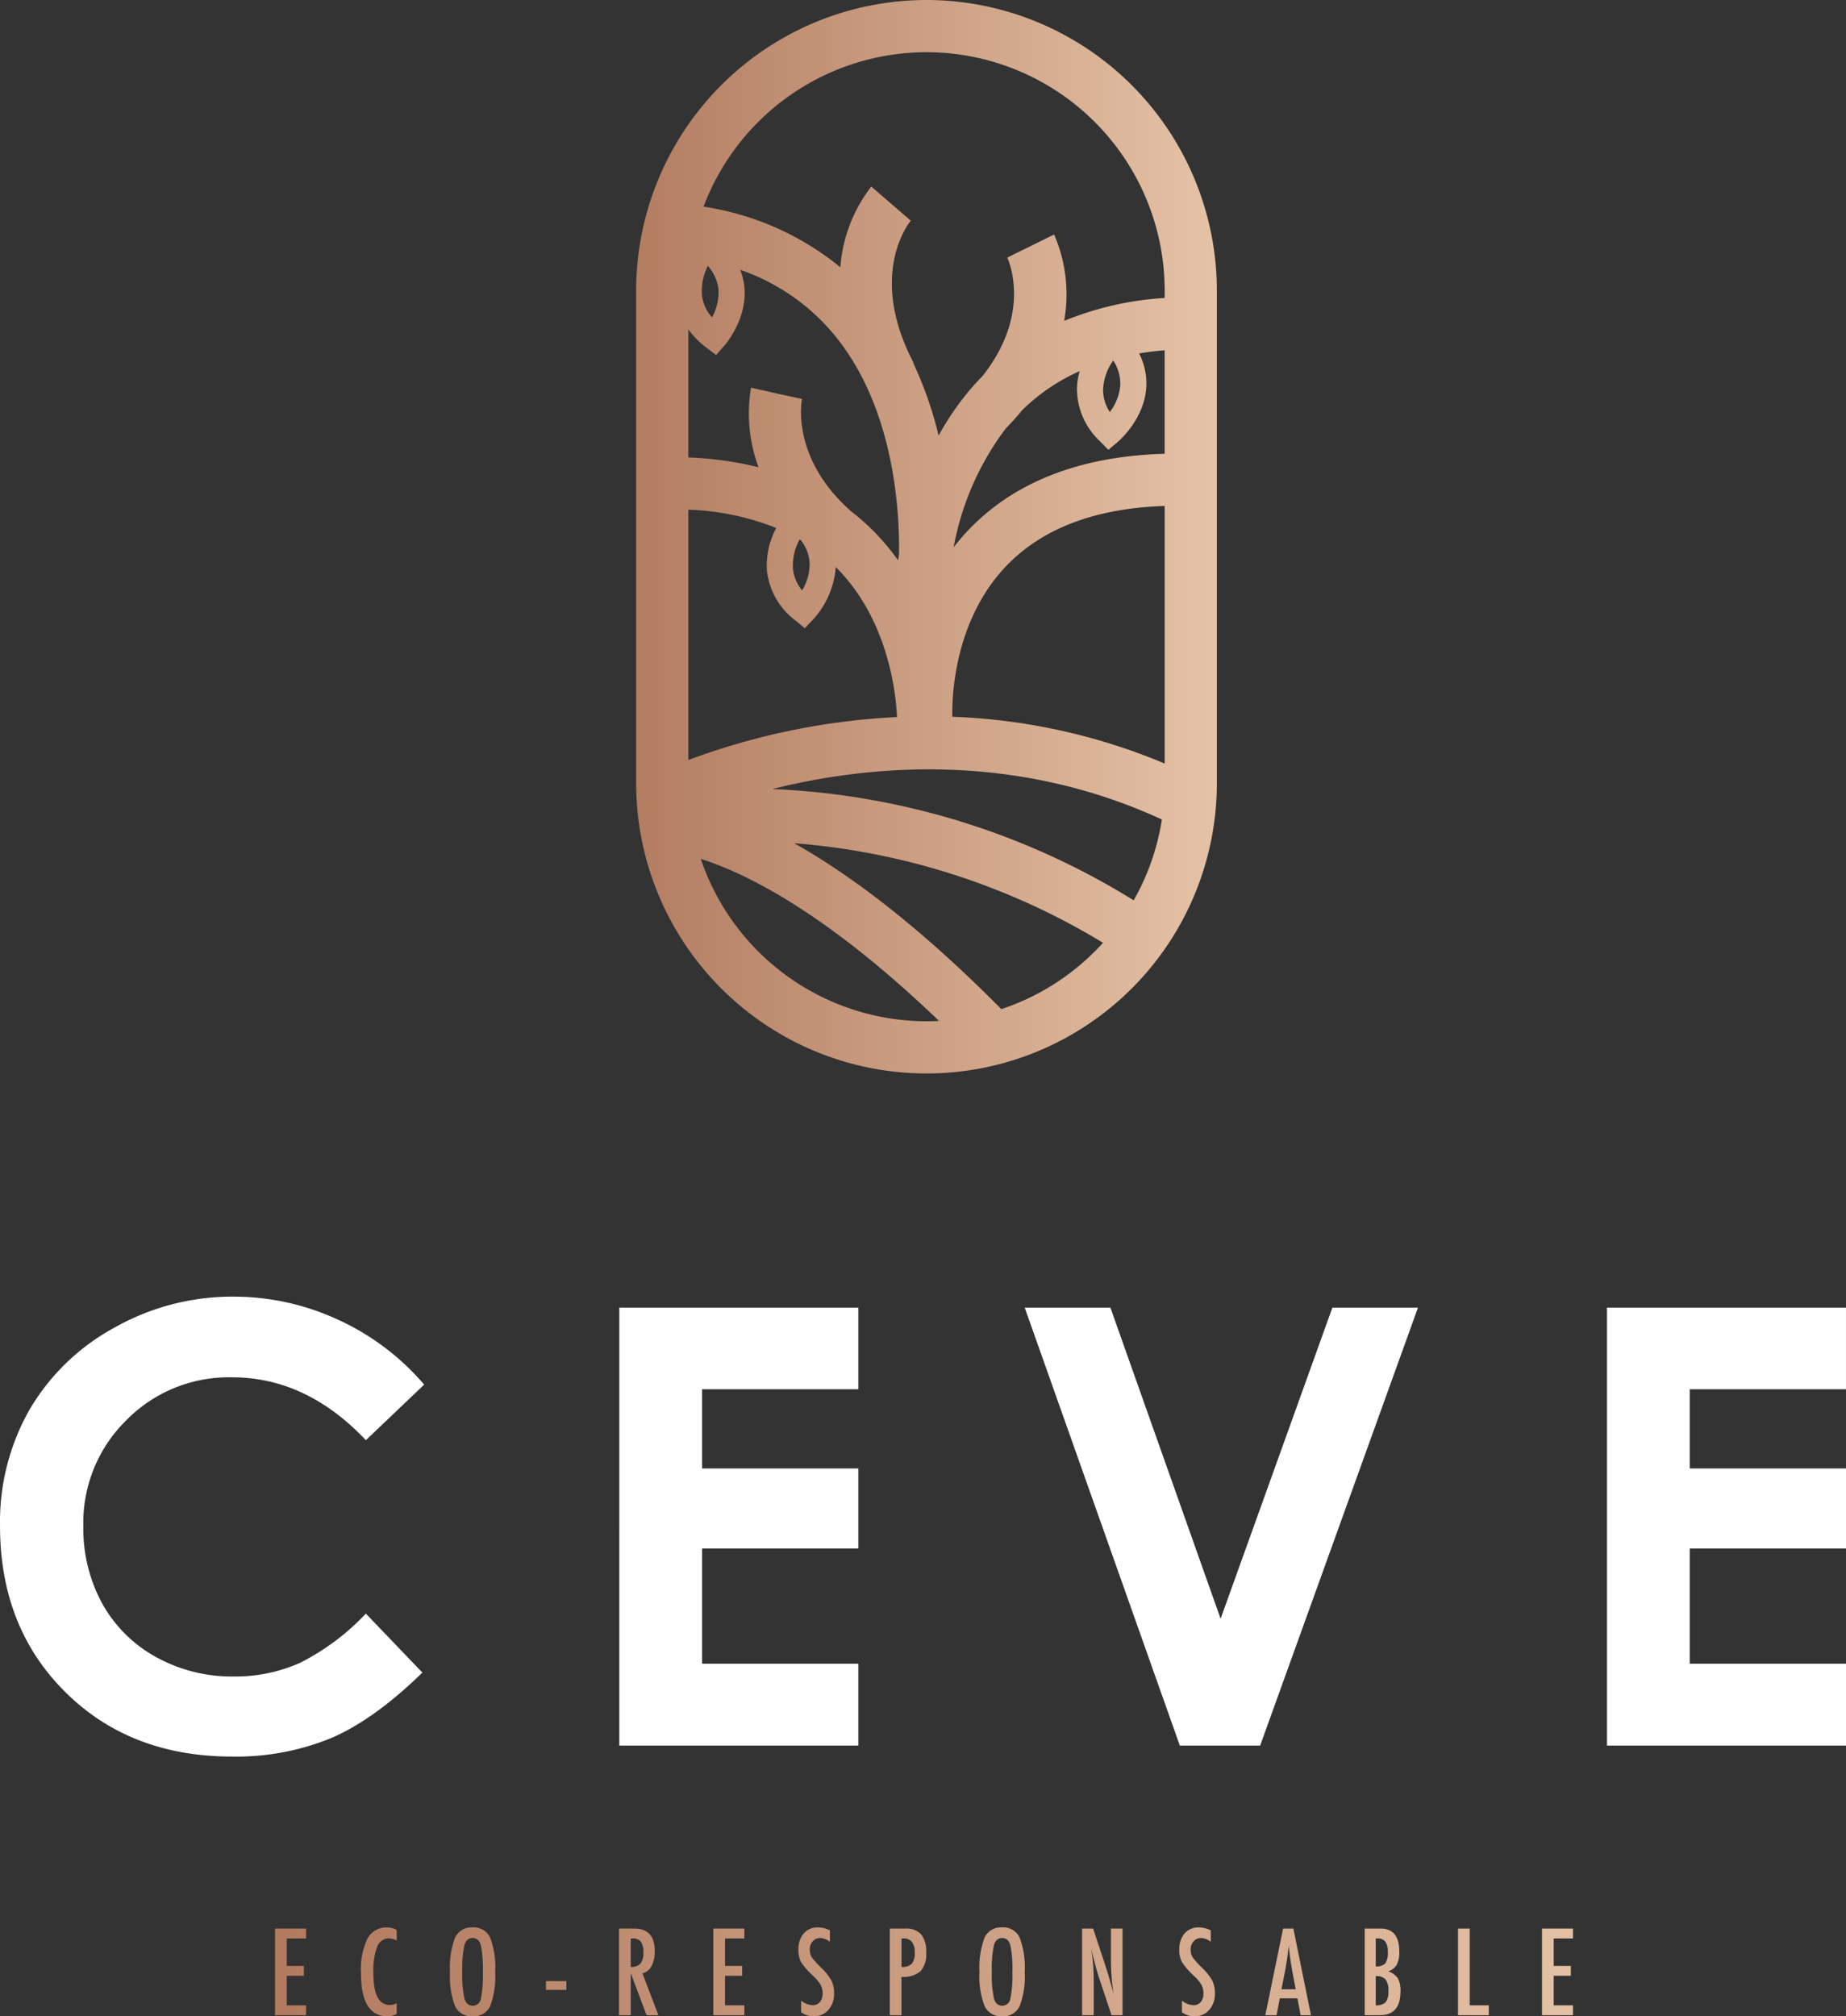 <?xml version="1.0" encoding="utf-8"?>

<svg xmlns="http://www.w3.org/2000/svg" xmlns:xlink="http://www.w3.org/1999/xlink" width="264" height="288.323" viewBox="0 0 264 288.323">
  <rect x="0" y="0" width="264" height="288.323" fill="#333333" stroke="none"/>
  <defs>
    <linearGradient id="linear-gradient" y1="0.5" x2="1" y2="0.5" gradientUnits="objectBoundingBox">
      <stop offset="0" stop-color="#b17a5f"/>
      <stop offset="1" stop-color="#e5c2a6"/>
    </linearGradient>
  </defs>
  <g id="Groupe_216" data-name="Groupe 216" transform="translate(-828 -342)">
    <g id="Groupe_74" data-name="Groupe 74" transform="translate(828 527.422)">
      <path id="Tracé_1" data-name="Tracé 1" d="M-96.757-64l-8.336,7.947q-8.506-8.991-19.139-8.991a20.568,20.568,0,0,0-15.12,6.136A20.538,20.538,0,0,0-145.5-43.779a22.36,22.36,0,0,0,2.722,11.121,19.51,19.51,0,0,0,7.7,7.627,22.349,22.349,0,0,0,11.058,2.77,22.788,22.788,0,0,0,9.484-1.939,34,34,0,0,0,9.442-7.052l8.081,8.432q-6.939,6.772-13.111,9.391a35.785,35.785,0,0,1-14.09,2.619q-14.6,0-23.9-9.259t-9.3-23.732a32.481,32.481,0,0,1,4.236-16.644,31.494,31.494,0,0,1,12.132-11.706,34.213,34.213,0,0,1,17.006-4.427,35.557,35.557,0,0,1,14.92,3.272A35.678,35.678,0,0,1-96.757-64Zm27.908-11h34.182v11.664H-57.015v11.323h22.348v11.451H-57.015v16.474h22.348v11.706H-68.849Zm57.982,0H1.387L17.143-30.519,33.127-75H45.366L22.8-12.385H11.311ZM72.4-75h34.182v11.664H84.235v11.323h22.348v11.451H84.235v16.474h22.348v11.706H72.4Z" transform="translate(157.417 76.578)" fill="#fff"/>
      <path id="Tracé_2" data-name="Tracé 2" d="M-110.495-2.422V-14.81h4.436V-13.4h-2.76V-9.47h2.448v1.413h-2.448v4.223h2.76v1.413Zm17.4-12.191V-13.1a2.484,2.484,0,0,0-1.068-.312,1.8,1.8,0,0,0-1.725,1.2,9.7,9.7,0,0,0-.542,3.762q0,4.568,2.35,4.568a2.5,2.5,0,0,0,.986-.246V-2.6a2.787,2.787,0,0,1-1.347.329q-3.762,0-3.762-6.178a10.194,10.194,0,0,1,.92-4.921,3.028,3.028,0,0,1,2.81-1.6A2.886,2.886,0,0,1-93.1-14.613Zm13.366,1.1a12.043,12.043,0,0,1,.715,4.9,11.979,11.979,0,0,1-.715,4.888,2.556,2.556,0,0,1-2.506,1.454,2.573,2.573,0,0,1-2.514-1.454,11.857,11.857,0,0,1-.723-4.888,11.919,11.919,0,0,1,.723-4.9,2.571,2.571,0,0,1,2.514-1.462A2.554,2.554,0,0,1-79.73-13.512Zm-1.043,4.9a16.693,16.693,0,0,0-.288-3.8q-.287-1.052-1.175-1.052t-1.183,1.052a16.243,16.243,0,0,0-.3,3.8,16.14,16.14,0,0,0,.3,3.779q.3,1.052,1.183,1.052a1.18,1.18,0,0,0,1.183-1.027A17.022,17.022,0,0,0-80.773-8.616Zm9.02,2.563V-7.3h2.925v1.249ZM-61.3-2.422V-14.81h2.2q2.908,0,2.908,3.22a4.365,4.365,0,0,1-.47,2.162,1.936,1.936,0,0,1-1.294,1.011l2.289,5.995H-57.36l-2.267-6.029v6.029ZM-59.628-13.4v4.075A1.766,1.766,0,0,0-58.239-9.8a2.345,2.345,0,0,0,.419-1.561,2.611,2.611,0,0,0-.361-1.577,1.394,1.394,0,0,0-1.167-.46ZM-47.814-2.422V-14.81h4.436V-13.4h-2.76V-9.47h2.448v1.413h-2.448v4.223h2.76v1.413Zm16.676-12.125v1.627a2.438,2.438,0,0,0-1.38-.542,1.4,1.4,0,0,0-1.068.46,1.67,1.67,0,0,0-.427,1.183,2.01,2.01,0,0,0,.279,1.117A13.22,13.22,0,0,0-32.3-9.125a7.608,7.608,0,0,1,1.388,1.774,4.011,4.011,0,0,1,.37,1.807,3.438,3.438,0,0,1-.805,2.349,2.643,2.643,0,0,1-2.087.92,2.88,2.88,0,0,1-1.824-.575V-4.508a2.871,2.871,0,0,0,1.627.657,1.32,1.32,0,0,0,1.06-.452,1.848,1.848,0,0,0,.386-1.24,2.553,2.553,0,0,0-.279-1.216A5.949,5.949,0,0,0-33.586-8.09a10.406,10.406,0,0,1-1.684-1.939,3.664,3.664,0,0,1-.37-1.791,3.377,3.377,0,0,1,.748-2.292,2.566,2.566,0,0,1,2.046-.863A3.657,3.657,0,0,1-31.138-14.547Zm8.56,12.125V-14.81h2.2a2.891,2.891,0,0,1,2.284.822,3.927,3.927,0,0,1,.723,2.629,3.669,3.669,0,0,1-.8,2.637,3.746,3.746,0,0,1-2.736.813v5.488Zm1.676-6.9a1.955,1.955,0,0,0,1.462-.452,2.3,2.3,0,0,0,.427-1.586,2.42,2.42,0,0,0-.4-1.553,1.542,1.542,0,0,0-1.257-.485h-.23ZM-4-13.512a12.043,12.043,0,0,1,.715,4.9A11.979,11.979,0,0,1-4-3.728,2.556,2.556,0,0,1-6.509-2.274,2.573,2.573,0,0,1-9.023-3.728a11.856,11.856,0,0,1-.723-4.888,11.919,11.919,0,0,1,.723-4.9,2.571,2.571,0,0,1,2.514-1.462A2.554,2.554,0,0,1-4-13.512Zm-1.043,4.9a16.694,16.694,0,0,0-.288-3.8q-.288-1.052-1.175-1.052t-1.183,1.052a16.244,16.244,0,0,0-.3,3.8,16.141,16.141,0,0,0,.3,3.779q.3,1.052,1.183,1.052A1.181,1.181,0,0,0-5.326-4.812,17.024,17.024,0,0,0-5.047-8.616ZM4.926-2.422V-14.81H6.5L8.141-9.863Q8.917-7.514,9.428-5.4a33.231,33.231,0,0,1-.378-4.8V-14.81h1.659V-2.422H9.132L7.276-7.992q-.345-1.052-1.052-3.96a28.271,28.271,0,0,1,.361,4.42v5.11Zm18.4-12.125v1.627a2.438,2.438,0,0,0-1.38-.542A1.4,1.4,0,0,0,20.88-13a1.67,1.67,0,0,0-.427,1.183,2.01,2.01,0,0,0,.279,1.117,13.218,13.218,0,0,0,1.429,1.577A7.608,7.608,0,0,1,23.55-7.351a4.011,4.011,0,0,1,.37,1.807,3.438,3.438,0,0,1-.805,2.349,2.643,2.643,0,0,1-2.087.92A2.881,2.881,0,0,1,19.2-2.849V-4.508a2.871,2.871,0,0,0,1.627.657A1.32,1.32,0,0,0,21.89-4.3a1.848,1.848,0,0,0,.386-1.24A2.553,2.553,0,0,0,22-6.759,5.948,5.948,0,0,0,20.88-8.09,10.407,10.407,0,0,1,19.2-10.029a3.664,3.664,0,0,1-.37-1.791,3.377,3.377,0,0,1,.748-2.292,2.566,2.566,0,0,1,2.046-.863A3.658,3.658,0,0,1,23.328-14.547Zm7.8,12.125L33.67-14.81h1.47L37.655-2.422H36.176L35.72-4.837H33.2l-.466,2.415Zm2.314-3.713h2.029L35.1-8.109q-.414-2.1-.629-4.286a40.029,40.029,0,0,1-.646,4.288Zm11.9,3.713V-14.81h2.267q2.678,0,2.678,3.27a4.008,4.008,0,0,1-.353,1.889A2.152,2.152,0,0,1,48.7-8.7a2.731,2.731,0,0,1,1.38,1,3.592,3.592,0,0,1,.378,1.857q0,3.417-2.925,3.417ZM46.921-13.4V-9.4a1.714,1.714,0,0,0,1.364-.435,2.6,2.6,0,0,0,.361-1.6,2.476,2.476,0,0,0-.353-1.5A1.3,1.3,0,0,0,47.2-13.4Zm0,5.389v4.173a1.833,1.833,0,0,0,1.413-.444,2.434,2.434,0,0,0,.394-1.594,2.609,2.609,0,0,0-.4-1.659A1.759,1.759,0,0,0,46.921-8.008ZM58.685-2.422V-14.81h1.676V-3.835h2.727v1.413Zm12.01,0V-14.81h4.436V-13.4h-2.76V-9.47H74.82v1.413H72.371v4.223h2.76v1.413Z" transform="translate(149.828 105.175)" fill="url(#linear-gradient)"/>
    </g>
    <path id="Tracé_45" data-name="Tracé 45" d="M1403.449,780.666a41.572,41.572,0,0,0-41.524,41.524v70.456a41.524,41.524,0,0,0,83.049,0V822.19A41.572,41.572,0,0,0,1403.449,780.666Zm33.661,117.187a33.808,33.808,0,0,1-4.033,11.561,106.429,106.429,0,0,0-51.684-15.915C1394.655,890.177,1415.643,887.959,1437.11,897.853Zm-50.376-36.745a7.3,7.3,0,0,1-1.075,3.987,5.8,5.8,0,0,1-1.311-3.172,7.707,7.707,0,0,1,.96-4.117l.175.105A5.924,5.924,0,0,1,1386.734,861.109Zm5.938-7.322c-8.62-7.6-7.1-15.714-7.023-16.072l-3.65-.787-3.64-.825a22.129,22.129,0,0,0,1.068,11.38,49.4,49.4,0,0,0-10.038-1.4v-18.31a12.447,12.447,0,0,0,2.591,2.614l1.377,1.045,1.147-1.291c.136-.154,3.335-3.817,2.9-8.434a9.156,9.156,0,0,0-.591-2.453,30.184,30.184,0,0,1,13.318,9.142c8.814,10.544,9.491,25.652,9.381,31.6-.045.268-.084.531-.124.8a33.544,33.544,0,0,0-3.287-3.953A32.852,32.852,0,0,0,1392.673,853.786Zm-19.9-27.735a5.8,5.8,0,0,1-1.432-3.12,7.778,7.778,0,0,1,.842-4.237,6,6,0,0,1,1.511,3.331A7.3,7.3,0,0,1,1372.77,826.052Zm42,15.9q1.277-1.3,2.326-2.6a28.093,28.093,0,0,1,8.256-5.618,9.881,9.881,0,0,0-.384,2.432,10.282,10.282,0,0,0,3.278,7.592l1.209,1.234,1.323-1.11c.158-.133,3.859-3.286,4.107-7.917a9.372,9.372,0,0,0-1.034-4.756q1.772-.3,3.654-.452v14.8c-12.26.347-21.82,4.136-28.424,11.289-.626.678-1.2,1.374-1.751,2.078A40.3,40.3,0,0,1,1414.772,841.951Zm16.391-6.209a7.308,7.308,0,0,1-1.5,3.848,5.815,5.815,0,0,1-.961-3.3,7.791,7.791,0,0,1,1.453-4.068A6,6,0,0,1,1431.162,835.742Zm-27.713-47.611a34.1,34.1,0,0,1,34.059,34.059v1.088a45.034,45.034,0,0,0-14.371,3.273A21.58,21.58,0,0,0,1421.7,814.2L1415,817.505c.163.346,3.61,7.956-3.571,16.975-.361.369-.722.737-1.07,1.124a39.209,39.209,0,0,0-5.18,7.359,53.362,53.362,0,0,0-3.606-10.344l.051-.027c-6.642-12.65-.679-20.06-.422-20.369l-5.651-4.878a21.469,21.469,0,0,0-4.421,11.537,40.407,40.407,0,0,0-19.565-8.663A34.113,34.113,0,0,1,1403.449,788.131Zm-34.059,65.417a37.506,37.506,0,0,1,12.567,2.617,11.406,11.406,0,0,0-1.332,6.039,10.279,10.279,0,0,0,4.081,7.192l1.335,1.1,1.2-1.248a12.555,12.555,0,0,0,3.232-7.483c.079.078.163.153.241.232,7.348,7.505,8.377,18.015,8.518,21.208a99.147,99.147,0,0,0-29.838,6.142Zm1.779,49.94c6.205,1.952,17.746,7.494,34.069,23.17q-.889.046-1.789.048A34.112,34.112,0,0,1,1371.17,903.489Zm42.983,21.484c-12.032-12.15-21.947-19.413-29.626-23.726a99.98,99.98,0,0,1,44.165,14.24A34.136,34.136,0,0,1,1414.152,924.973Zm23.356-35.121a86.385,86.385,0,0,0-30.369-6.688c-.056-2.931.278-13.507,7.43-21.254,5.152-5.58,12.863-8.567,22.939-8.892Z" transform="translate(-442.949 -438.666)" fill="url(#linear-gradient)"/>
  </g>
</svg>
